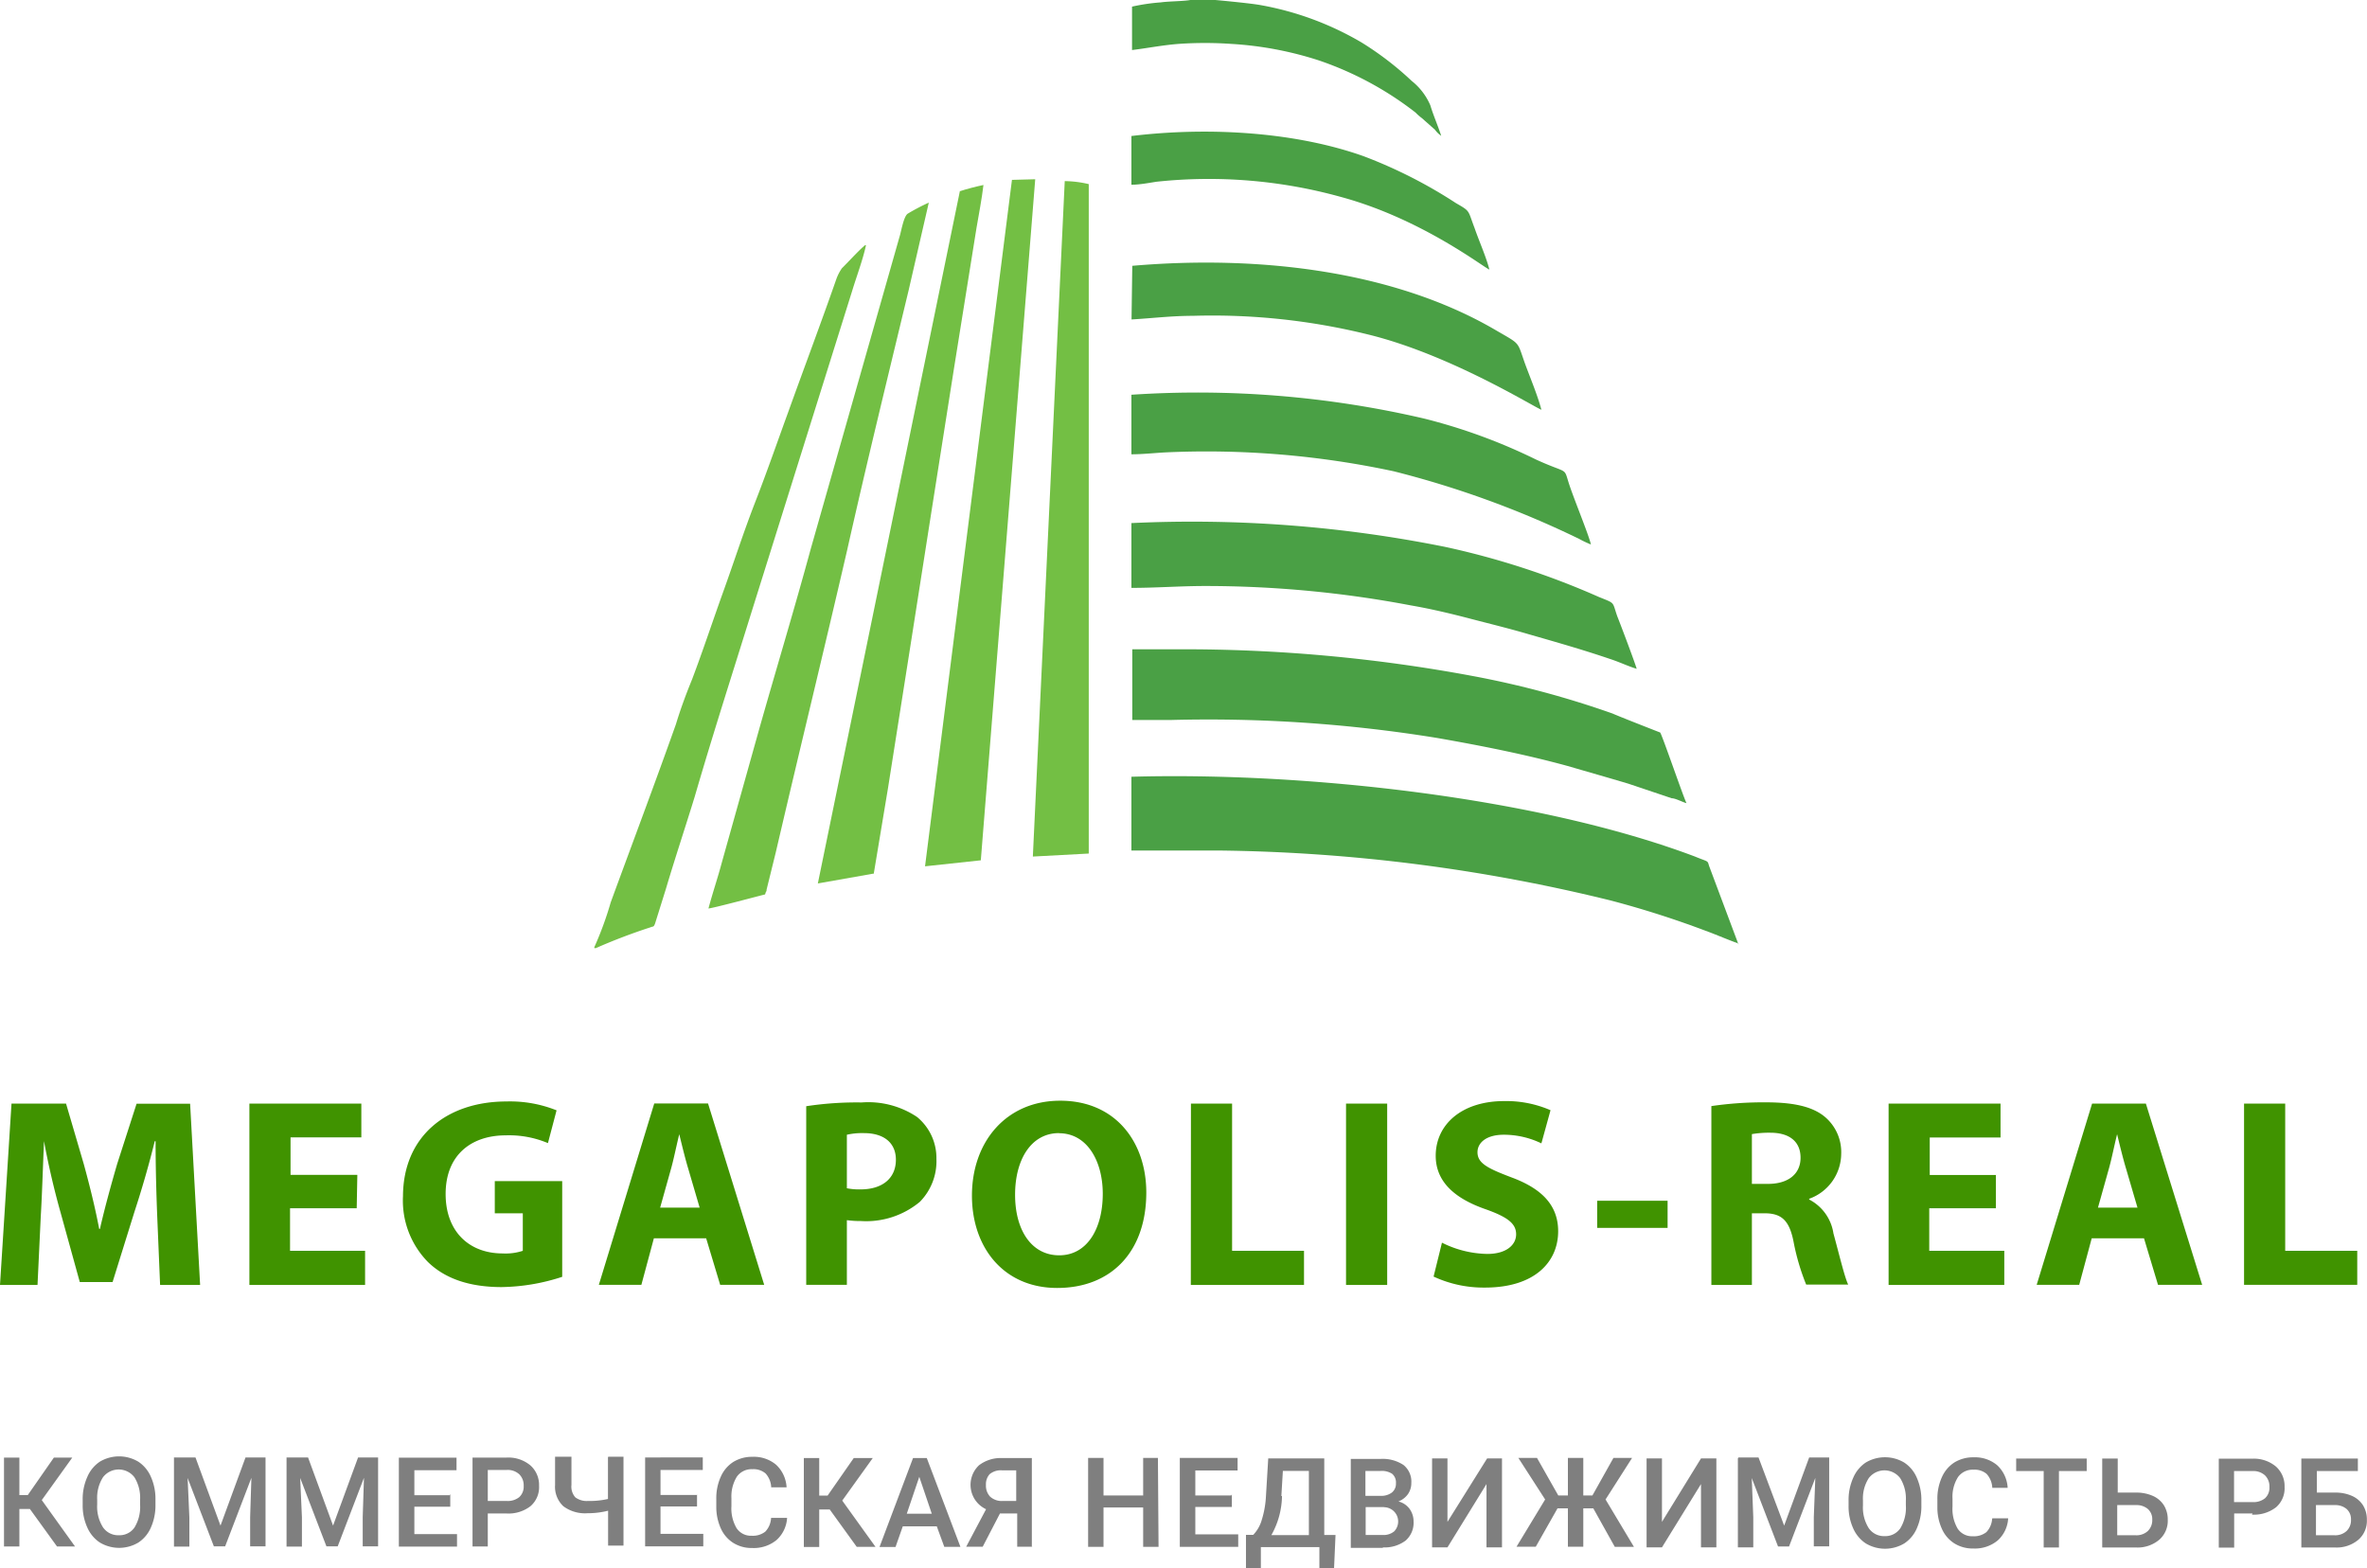 <svg xmlns="http://www.w3.org/2000/svg" viewBox="0 0 189.25 125.39"><defs><style>.cls-1{fill:#409300;}.cls-2{opacity:0.5;isolation:isolate;}.cls-3{fill:#4aa045;}.cls-3,.cls-4{fill-rule:evenodd;}.cls-4{fill:#73bf44;}</style></defs><title>logo_svg</title><g id="Слой_2" data-name="Слой 2"><g id="Слой_1-2" data-name="Слой 1"><path id="MEGAPOLIS-REAL" class="cls-1" d="M12.8,102.73H16l-.8-14.49H10.92L9.37,93.05c-.47,1.61-1,3.53-1.38,5.2H7.93c-.32-1.7-.77-3.5-1.23-5.18L5.28,88.23H.92L0,102.73H3l.26-5.5c.11-1.81.17-4,.26-6h0c.34,1.89.84,4,1.31,5.66l1.55,5.61H9l1.76-5.65c.56-1.7,1.16-3.76,1.61-5.61h.07c0,2.11.06,4.21.13,6Zm15.77-8.8H23.23v-3h5.66V88.23H19.94v14.5h9.25V100h-6V96.6h5.33Zm16.39.5h-5.4V97h2.24v3a4.39,4.39,0,0,1-1.61.21c-2.69,0-4.56-1.76-4.56-4.75,0-3.14,2.07-4.69,4.8-4.69a8,8,0,0,1,3.38.62l.69-2.62a10,10,0,0,0-4-.71c-4.75,0-8.26,2.75-8.28,7.57a7,7,0,0,0,2,5.27c1.33,1.29,3.25,2,5.89,2a16.21,16.21,0,0,0,4.84-.82V94.43ZM56.46,99l1.12,3.72H61.1l-4.49-14.5h-4.3l-4.43,14.5h3.4l1-3.72h4.15Zm-3.68-2.45.86-3.07c.24-.84.45-1.94.67-2.8h0c.21.86.47,1.94.73,2.8l.9,3.07h-3.2Zm11.68,6.17h3.25V97.55a8.24,8.24,0,0,0,1.12.07,6.72,6.72,0,0,0,4.71-1.53,4.63,4.63,0,0,0,1.33-3.44,4.24,4.24,0,0,0-1.55-3.35,7,7,0,0,0-4.43-1.16,26.84,26.84,0,0,0-4.43.3v14.3Zm3.25-12a5.61,5.61,0,0,1,1.36-.13c1.63,0,2.56.8,2.56,2.13,0,1.48-1.08,2.37-2.82,2.37a5,5,0,0,1-1.1-.09V90.73ZM84.76,88c-4.28,0-7.05,3.25-7.05,7.59,0,4.13,2.52,7.38,6.82,7.38s7.12-2.88,7.12-7.63c0-4-2.43-7.34-6.88-7.34Zm-.09,2.6c2.26,0,3.5,2.24,3.5,4.84,0,2.82-1.27,4.92-3.48,4.92s-3.53-2-3.53-4.84,1.3-4.93,3.51-4.93Zm10.54,12.13h9.05V100H98.51V88.23H95.22Zm12.41-14.5v14.5h3.29V88.23Zm7,13.83a9.48,9.48,0,0,0,4.11.88c4,0,5.85-2.07,5.85-4.5,0-2-1.2-3.38-3.76-4.32-1.87-.71-2.69-1.12-2.69-2,0-.75.69-1.4,2.11-1.4a6.9,6.9,0,0,1,3,.69l.73-2.65a8.88,8.88,0,0,0-3.7-.73c-3.42,0-5.48,1.89-5.48,4.37,0,2.11,1.57,3.44,4,4.28,1.74.62,2.43,1.14,2.43,2s-.8,1.57-2.3,1.57a8.37,8.37,0,0,1-3.63-.9ZM127.7,96v2.17h5.63V96Zm9.12,6.73h3.25V97h1c1.33,0,2,.52,2.34,2.32a18.09,18.09,0,0,0,1,3.38h3.36c-.28-.56-.73-2.45-1.18-4.09a3.66,3.66,0,0,0-1.94-2.71v-.06a3.85,3.85,0,0,0,2.56-3.57,3.68,3.68,0,0,0-1.33-3c-1-.82-2.54-1.14-4.69-1.14a28.79,28.79,0,0,0-4.36.3v14.3Zm3.25-12.06a8.16,8.16,0,0,1,1.48-.11c1.5,0,2.41.69,2.41,2s-1,2.09-2.6,2.09h-1.29v-4Zm19.55,3.27h-5.33v-3h5.66V88.23H151v14.5h9.25V100h-6V96.6h5.33V93.93ZM171.42,99l1.12,3.72h3.53l-4.5-14.49h-4.3l-4.43,14.49h3.4l1-3.72h4.15Zm-3.68-2.45.86-3.07c.24-.84.45-1.94.67-2.8h0c.21.86.47,1.94.73,2.8l.9,3.07h-3.2Zm11.68,6.17h9.05V100h-5.76V88.23h-3.29v14.5Z"/><path id="коммерческая_недвижимость_РБ" data-name="коммерческая недвижимость РБ" class="cls-2" d="M4.56,123.64H6l-2.66-3.71,2.44-3.4H4.31l-2.09,3H1.55v-3H.32v7.11H1.55v-3h.84Zm7.87-3.76a4.3,4.3,0,0,0-.37-1.82,2.74,2.74,0,0,0-1-1.2,3,3,0,0,0-3.08,0,2.76,2.76,0,0,0-1,1.22,4.32,4.32,0,0,0-.37,1.84v.4a4.22,4.22,0,0,0,.37,1.8,2.77,2.77,0,0,0,1,1.2,3,3,0,0,0,3.09,0,2.74,2.74,0,0,0,1-1.21,4.36,4.36,0,0,0,.36-1.83v-.4Zm-1.23.4a3.15,3.15,0,0,1-.44,1.83,1.45,1.45,0,0,1-1.26.63,1.47,1.47,0,0,1-1.27-.64,3.09,3.09,0,0,1-.46-1.81v-.41a3.05,3.05,0,0,1,.46-1.77,1.58,1.58,0,0,1,2.52,0,3.1,3.1,0,0,1,.45,1.81v.37Zm2.71-3.74v7.11h1.23v-2.34L15,118.16l2.1,5.47H18l2.1-5.48L20,121.29v2.34h1.23v-7.11h-1.6l-2,5.45-2-5.45H13.9Zm9,0v7.11h1.23v-2.34L24,118.16l2.1,5.47H27l2.1-5.48L29,121.29v2.34h1.23v-7.11h-1.6l-2,5.45-2-5.45H22.9Zm13.15,3H33.13v-2H36.5v-1H31.89v7.11h4.65v-1H33.13v-2.19H36v-1ZM40.49,121a2.88,2.88,0,0,0,1.92-.58,2,2,0,0,0,.69-1.63,2.09,2.09,0,0,0-.7-1.64,2.75,2.75,0,0,0-1.89-.62H37.78v7.11H39V121h1.48ZM39,117.52h1.52a1.36,1.36,0,0,1,1,.35,1.23,1.23,0,0,1,.35.92,1.14,1.14,0,0,1-.35.9,1.46,1.46,0,0,1-1,.31H39v-2.48Zm9.61-1v3.32A6.62,6.62,0,0,1,47,120a1.51,1.51,0,0,1-1-.29,1.29,1.29,0,0,1-.31-1v-2.25H44.38v2.26a2.13,2.13,0,0,0,.66,1.7,2.89,2.89,0,0,0,1.93.56,6.68,6.68,0,0,0,1.65-.2v2.79h1.23v-7.11H48.63Zm7.11,3H52.81v-2h3.38v-1H51.58v7.11h4.65v-1H52.81v-2.19h2.92v-1Zm5.93,1.84a1.71,1.71,0,0,1-.46,1.09,1.6,1.6,0,0,1-1.09.33,1.37,1.37,0,0,1-1.21-.61,3.12,3.12,0,0,1-.41-1.76v-.63a3,3,0,0,1,.44-1.73,1.44,1.44,0,0,1,1.24-.59,1.48,1.48,0,0,1,1.05.34,1.75,1.75,0,0,1,.45,1.11h1.23a2.66,2.66,0,0,0-.83-1.8,2.75,2.75,0,0,0-1.89-.64,2.86,2.86,0,0,0-1.54.41,2.68,2.68,0,0,0-1,1.18,4.16,4.16,0,0,0-.36,1.77v.66a4.14,4.14,0,0,0,.37,1.72,2.65,2.65,0,0,0,1,1.15,2.77,2.77,0,0,0,1.5.4,2.86,2.86,0,0,0,1.95-.64,2.57,2.57,0,0,0,.84-1.77H61.66Zm6.85,2.31H70l-2.66-3.7,2.44-3.4H68.26l-2.09,3H65.5v-3H64.27v7.11H65.5v-3h.84Zm7,0h1.29l-2.69-7.1H73l-2.68,7.11h1.28l.58-1.65H74.9Zm-2-5.6,1,2.95H72.5Zm9,5.6v-7.1H80.14a2.85,2.85,0,0,0-1.87.58,2.15,2.15,0,0,0,.57,3.51l-1.59,3h1.32L79.95,121h1.38v2.66h1.23Zm-3.4-5.79a1.39,1.39,0,0,1,1-.33h1.15V120H80.17a1.37,1.37,0,0,1-1-.34,1.27,1.27,0,0,1-.34-.94,1.2,1.2,0,0,1,.33-.9Zm13.48-1.32H91.4v3H88.23v-3H87v7.11h1.23v-3.15H91.4v3.15h1.23Zm5.86,3H95.57v-2h3.38v-1H94.33v7.11H99v-1H95.57v-2.19h2.92v-1Zm8.34,3.16h-.9v-6.12h-4.48l-.19,3.15a7.59,7.59,0,0,1-.33,1.77,2.85,2.85,0,0,1-.68,1.19h-.58l0,2.73h1.19v-1.75h4.68v1.75h1.17Zm-4.33-3.12.12-2h2.08v5.13h-3a6.56,6.56,0,0,0,.85-3.12h0Zm8.09,4.11a2.79,2.79,0,0,0,1.84-.54,1.89,1.89,0,0,0,.64-1.54,1.71,1.71,0,0,0-.32-1,1.57,1.57,0,0,0-.89-.59,1.7,1.7,0,0,0,.77-.6,1.54,1.54,0,0,0,.26-.88,1.7,1.7,0,0,0-.63-1.44,3,3,0,0,0-1.84-.48H108v7.11h2.59Zm.12-3.21a1.14,1.14,0,0,1,.81,1.93,1.33,1.33,0,0,1-.91.29h-1.37v-2.23h1.47Zm-1.48-2.9h1.2a1.52,1.52,0,0,1,.93.23.91.91,0,0,1,.3.76.89.89,0,0,1-.33.74,1.4,1.4,0,0,1-.9.26h-1.21v-2Zm6.55,4.07v-5.07h-1.23v7.11h1.23l3.12-5.06v5.06h1.24v-7.11H118.9Zm13.38,2h1.53l-2.27-3.79,2.12-3.32h-1.49l-1.68,3h-.73v-3h-1.23v3h-.77l-1.7-3h-1.49l2.14,3.32-2.29,3.78h1.54l1.74-3.07h.83v3.07h1.23v-3.07h.8Zm3.77-2v-5.07h-1.23v7.11h1.23l3.12-5.06v5.06h1.23v-7.11H136Zm6.07-5.07v7.11h1.23V121.3l-.12-3.13,2.1,5.47h.88l2.1-5.48-.12,3.13v2.34h1.23v-7.11h-1.6l-2,5.45-2.05-5.45H139Zm14.67,3.35a4.33,4.33,0,0,0-.37-1.82,2.73,2.73,0,0,0-1-1.2,3,3,0,0,0-3.08,0,2.76,2.76,0,0,0-1,1.22,4.32,4.32,0,0,0-.37,1.84v.4a4.23,4.23,0,0,0,.37,1.8,2.78,2.78,0,0,0,1,1.2,3,3,0,0,0,3.09,0,2.73,2.73,0,0,0,1-1.21,4.36,4.36,0,0,0,.36-1.83v-.4Zm-1.24.4a3.15,3.15,0,0,1-.44,1.83,1.45,1.45,0,0,1-1.26.63,1.47,1.47,0,0,1-1.27-.64,3.09,3.09,0,0,1-.46-1.81v-.41a3,3,0,0,1,.46-1.77,1.58,1.58,0,0,1,2.52,0,3.11,3.11,0,0,1,.45,1.81v.37Zm6.9,1.05a1.71,1.71,0,0,1-.46,1.09,1.6,1.6,0,0,1-1.09.33,1.37,1.37,0,0,1-1.21-.61,3.12,3.12,0,0,1-.41-1.76v-.63a2.94,2.94,0,0,1,.44-1.73,1.44,1.44,0,0,1,1.24-.59,1.48,1.48,0,0,1,1.05.34,1.76,1.76,0,0,1,.45,1.11h1.23a2.66,2.66,0,0,0-.83-1.8,2.75,2.75,0,0,0-1.89-.64,2.86,2.86,0,0,0-1.54.41,2.69,2.69,0,0,0-1,1.18,4.16,4.16,0,0,0-.36,1.77v.66a4.11,4.11,0,0,0,.37,1.72,2.64,2.64,0,0,0,1,1.15,2.77,2.77,0,0,0,1.5.4,2.86,2.86,0,0,0,1.95-.64,2.57,2.57,0,0,0,.84-1.77h-1.24Zm7.56-4.79h-5.64v1h2.2v6.11h1.22v-6.11h2.22v-1Zm2.47,0h-1.23v7.11h2.72a2.69,2.69,0,0,0,1.84-.62,2,2,0,0,0,.68-1.6,2.15,2.15,0,0,0-.3-1.14,2,2,0,0,0-.88-.76,3.22,3.22,0,0,0-1.36-.27h-1.46v-2.72Zm1.48,3.72a1.39,1.39,0,0,1,.95.32,1.09,1.09,0,0,1,.34.85,1.2,1.2,0,0,1-.35.9,1.34,1.34,0,0,1-1,.34h-1.45v-2.41h1.48Zm9.26.76a2.88,2.88,0,0,0,1.92-.58,2,2,0,0,0,.69-1.63,2.09,2.09,0,0,0-.7-1.64,2.75,2.75,0,0,0-1.89-.62H177.4v7.11h1.23V121h1.47Zm-1.47-3.48h1.52a1.36,1.36,0,0,1,1,.35,1.23,1.23,0,0,1,.35.92,1.14,1.14,0,0,1-.35.9,1.46,1.46,0,0,1-1,.31h-1.48v-2.48Zm9.89-1H184v7.11h2.72a2.69,2.69,0,0,0,1.84-.62,2,2,0,0,0,.68-1.6,2.15,2.15,0,0,0-.3-1.14,2,2,0,0,0-.88-.76,3.22,3.22,0,0,0-1.36-.27h-1.46v-1.72h3.28v-1Zm-1.79,3.72a1.39,1.39,0,0,1,.95.32,1.09,1.09,0,0,1,.34.85,1.19,1.19,0,0,1-.35.9,1.34,1.34,0,0,1-1,.34h-1.45v-2.41h1.48Z"/><path class="cls-3" d="M139,75.55v-.1c-.06,0-.06,0-.06-.1l-2.3-6.14c-.12-.44-.06-.29-1.12-.73C123,63.76,104.43,61.71,90.46,62.1V68c2.42,0,4.78,0,7.2,0a137,137,0,0,1,31.15,4,76.6,76.6,0,0,1,7.76,2.49c.43.15,2.17.88,2.42.93"/><path class="cls-3" d="M90.53,52v5.56c.68,0,2.36,0,3.16,0A114.07,114.07,0,0,1,114.91,59c3.6.63,7.07,1.32,10.43,2.24,1.68.49,3.23.93,4.84,1.41l3.48,1.17c.31,0,.93.34,1.18.39-.25-.49-2-5.61-2.11-5.65s-3.48-1.36-3.79-1.51a74.44,74.44,0,0,0-11.17-3,125.52,125.52,0,0,0-23.52-2.14c-.87,0-2.92,0-3.72,0"/><path class="cls-3" d="M90.46,41.87V47c2,0,3.91-.15,5.9-.15A87.94,87.94,0,0,1,112.8,48.4c1.68.29,3.29.68,4.78,1.07s3.1.78,4.59,1.22c2.36.68,4.28,1.22,6.58,2,.74.24,1.43.58,2.11.78-.19-.63-1.24-3.41-1.55-4.19-.43-1.22-.12-1-1.49-1.56a63.41,63.41,0,0,0-12.29-4,102.44,102.44,0,0,0-25.07-1.9"/><path class="cls-4" d="M82.58,68.48l4.47-.24V14.72a8.67,8.67,0,0,0-1.92-.24Z"/><polygon class="cls-4" points="80.91 14.38 73.96 69.26 78.42 68.78 82.77 14.33 80.91 14.38"/><path class="cls-3" d="M90.46,31.59v4.73c.87,0,1.8-.1,2.67-.15a71.48,71.48,0,0,1,18.31,1.51,76.7,76.7,0,0,1,14.83,5.41,8,8,0,0,0,.93.44c-.19-.83-1.43-3.8-1.8-5s-.06-.63-2.61-1.8a45,45,0,0,0-8.94-3.27,79.88,79.88,0,0,0-23.4-1.9"/><path class="cls-4" d="M76.75,15.26,65.39,70.63l4.41-.78h0l.06,0L71,63c2.36-14.87,4.65-29.83,7.07-44.75.19-1.12.43-2.34.56-3.46-.5.1-1.43.34-1.86.49"/><path class="cls-4" d="M56.64,72.63c.31,0,4.47-1.12,4.53-1.12l.06-.19a.25.25,0,0,0,.06-.19l.74-3c1.86-8,3.85-16.13,5.71-24.18C69.3,37,71,30.07,72.65,23.2l1.61-7a16.58,16.58,0,0,0-1.68.88c-.31.2-.5,1.27-.62,1.71l-7.14,25.1c-1.3,4.78-2.73,9.5-4.1,14.33L57.7,69c-.31,1.17-.74,2.44-1.05,3.61"/><path class="cls-4" d="M47.52,75.7v.1h.12A46.38,46.38,0,0,1,52,74.14c.25-.1.25,0,.37-.29l.87-2.78c.74-2.49,1.55-4.92,2.3-7.36,1.43-4.92,3-9.8,4.53-14.72L68.12,23.3c.37-1.22.87-2.53,1.12-3.7-.12,0-.06,0-.19.1-.5.44-1.3,1.32-1.74,1.75a3.77,3.77,0,0,0-.43.83C65.64,25.83,64.28,29.44,63,33c-.87,2.39-1.68,4.73-2.61,7.12s-1.68,4.73-2.54,7.12S56.21,52,55.34,54.3c-.5,1.22-.93,2.39-1.3,3.61-1.68,4.73-3.48,9.51-5.21,14.23a27.19,27.19,0,0,1-1.3,3.56"/><path class="cls-3" d="M90.53,21.25l-.06,4.29c1.68-.1,3.23-.29,4.9-.29a52,52,0,0,1,14.09,1.51c6.52,1.61,13.22,5.8,13.78,6-.31-1.17-.87-2.49-1.3-3.66-.68-1.9-.31-1.51-2.48-2.78-8-4.63-18.68-5.95-28.92-5.07"/><path class="cls-3" d="M90.46,10.87v3.9c.62,0,1.43-.15,2-.24a39.47,39.47,0,0,1,14.77,1.22c6.45,1.75,11.42,5.65,11.85,5.8-.25-1-.81-2.24-1.18-3.31-.56-1.46-.31-1.32-1.49-2a38.26,38.26,0,0,0-7.38-3.75c-5.34-1.9-12.23-2.39-18.62-1.61"/><path class="cls-3" d="M97.17,0h-2c-.5.1-1.74.1-2.36.19a15.67,15.67,0,0,0-2.3.34V4c1.24-.15,2.42-.39,3.72-.49a30.48,30.48,0,0,1,4.22,0,28,28,0,0,1,7,1.32A26.41,26.41,0,0,1,113.18,9a4,4,0,0,0,.5.44l1.05.93a2.08,2.08,0,0,0,.5.49c-.25-.78-.62-1.61-.87-2.44a5,5,0,0,0-1.49-1.95,25,25,0,0,0-4-3.07,24.32,24.32,0,0,0-8.13-3C99.83.24,97.17,0,97.17,0"/></g></g></svg>